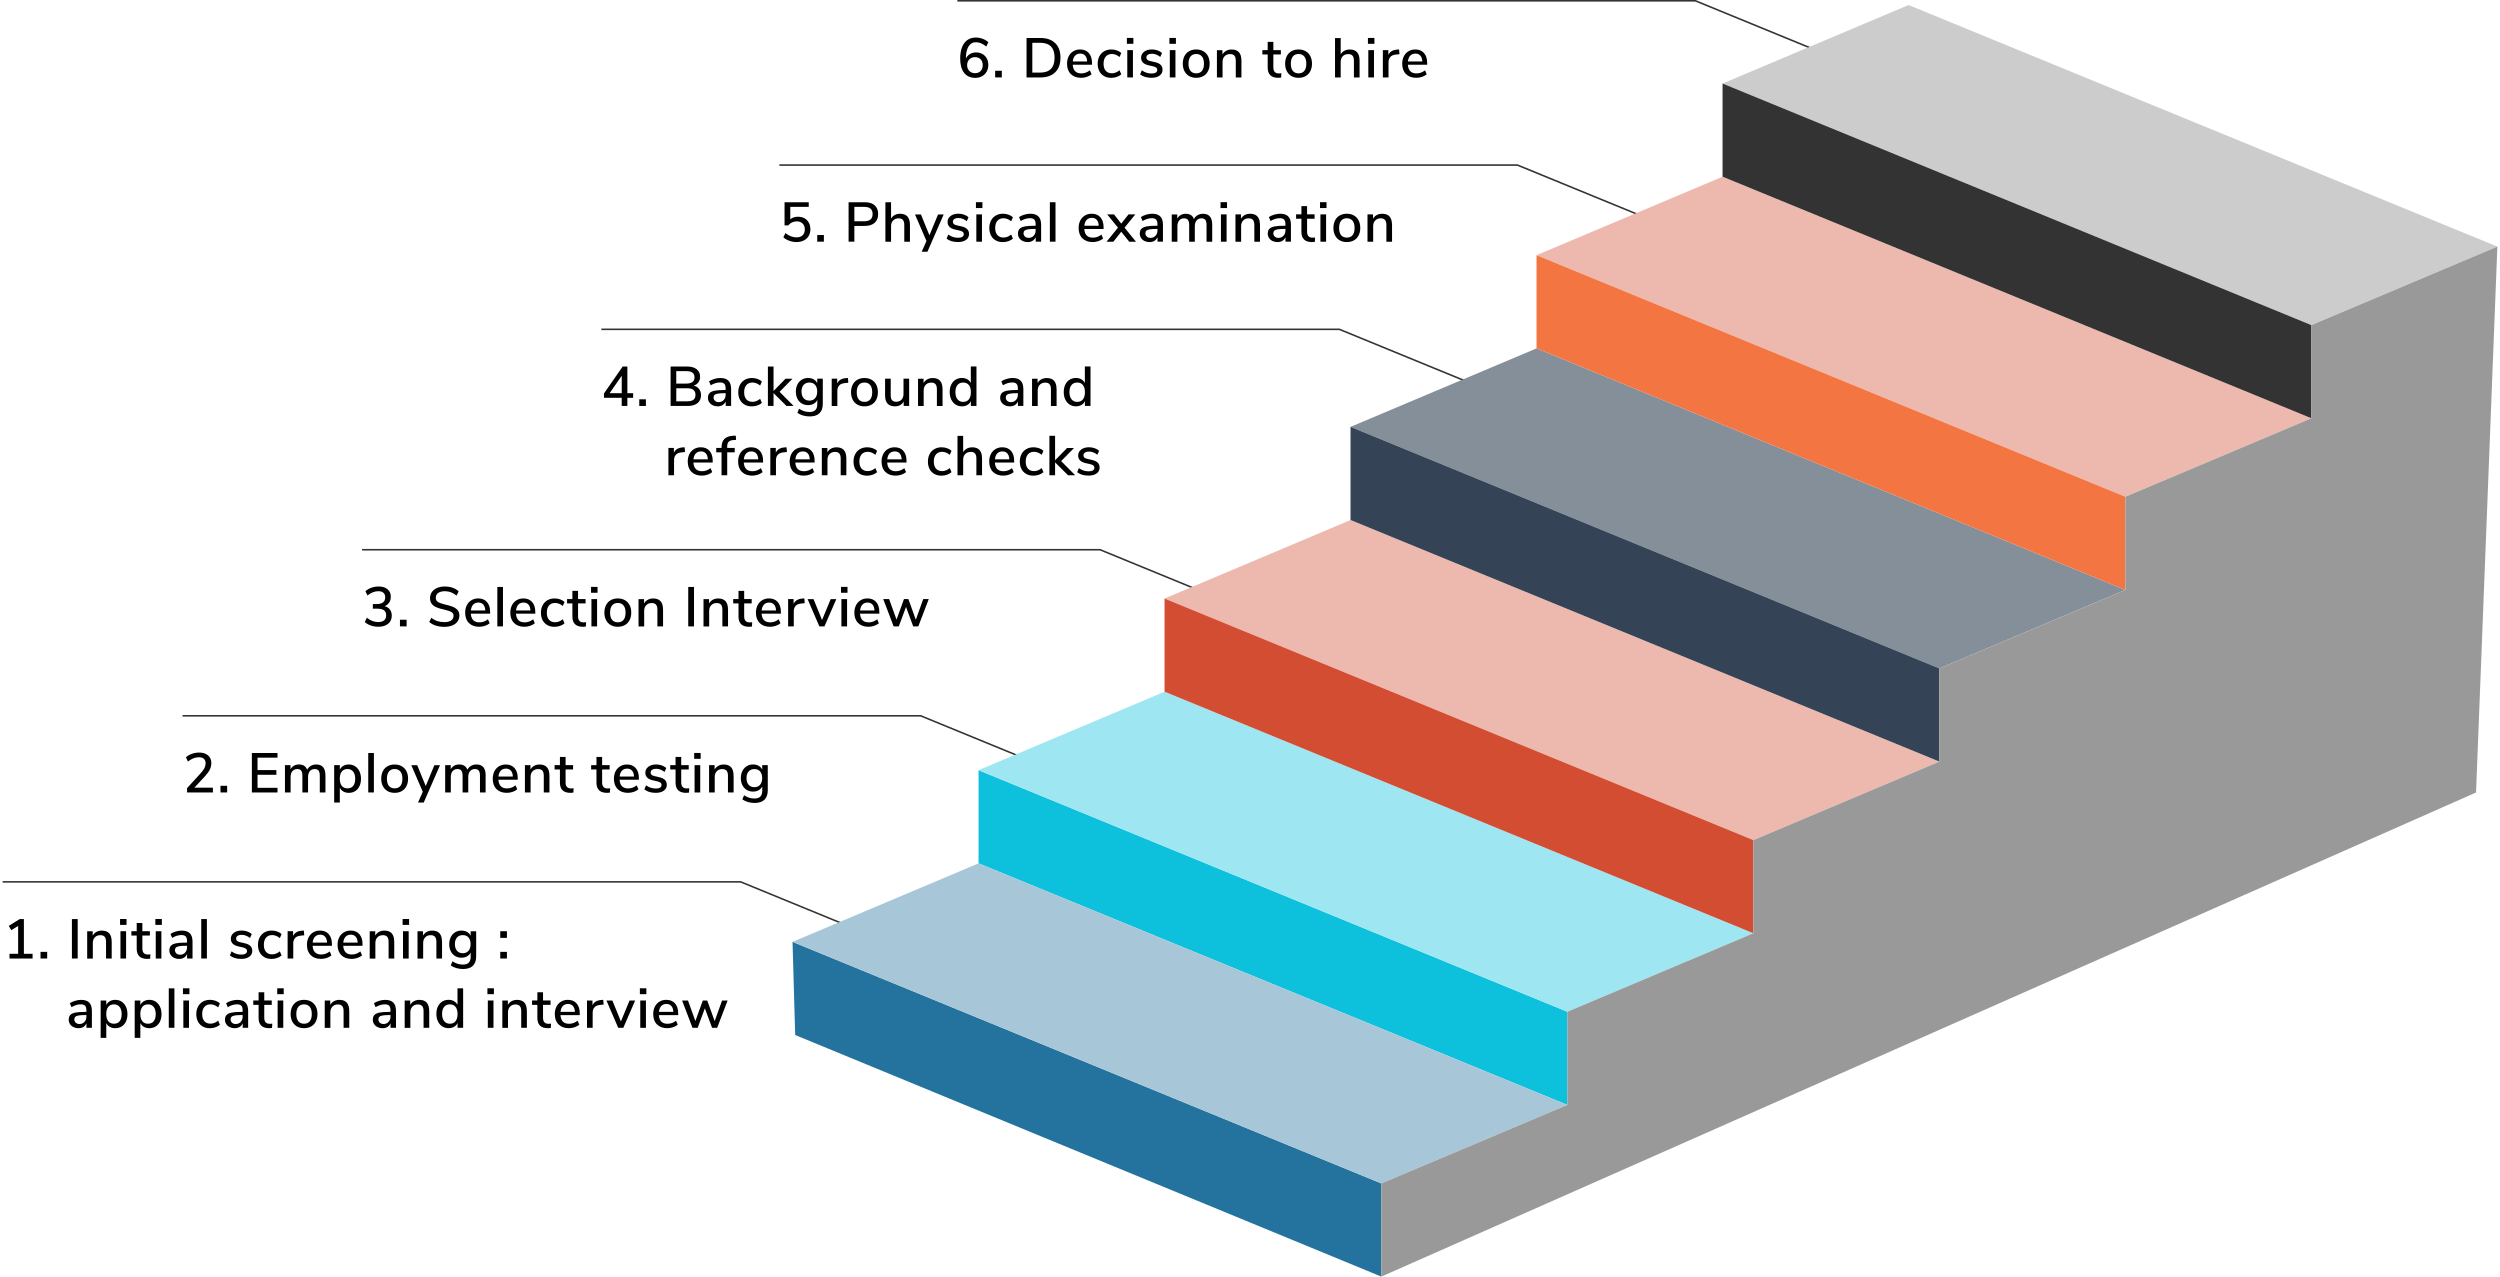 <?xml version="1.0" encoding="UTF-8"?><svg id="_레이어_1" xmlns="http://www.w3.org/2000/svg" viewBox="0 0 940 480"><defs><style>.cls-1{fill:#9ee6f1;}.cls-2{fill:#24739e;}.cls-3{fill:#333;}.cls-4{fill:#344456;}.cls-5{fill:#edb8ad;}.cls-6{fill:#d34d32;}.cls-7{fill:#999;}.cls-8{fill:#ccc;}.cls-9{fill:#a7c7d8;}.cls-10{fill:#f37541;}.cls-11{fill:#858f9a;}.cls-12{fill:#0dc0dc;}</style></defs><polygon class="cls-3" points="687.18 21.02 637.41 .6 359.96 .6 359.96 0 637.53 0 687.41 20.46 687.18 21.02"/><polygon class="cls-3" points="620.26 82.78 570.49 62.37 293.03 62.37 293.03 61.76 570.61 61.76 620.49 82.23 620.26 82.78"/><polygon class="cls-3" points="553.32 144.55 503.55 124.13 226.11 124.13 226.11 123.53 503.67 123.53 553.55 143.99 553.32 144.55"/><polygon class="cls-3" points="463.36 227.43 413.59 207.01 136.13 207.01 136.13 206.41 413.71 206.41 463.58 226.88 463.36 227.43"/><polygon class="cls-3" points="395.9 289.87 346.13 269.45 68.65 269.45 68.65 268.85 346.25 268.85 396.13 289.32 395.9 289.87"/><polygon class="cls-3" points="328.23 352.31 278.46 331.89 .99 331.89 .99 331.29 278.57 331.29 328.45 351.76 328.23 352.31"/><path d="m369.41,20.31c.69.4,1.23.96,1.62,1.67.39.72.58,1.54.58,2.46s-.21,1.76-.62,2.49c-.41.74-.99,1.31-1.74,1.73-.74.41-1.58.62-2.5.62-1.84,0-3.25-.63-4.24-1.88-.99-1.26-1.48-3.05-1.48-5.38,0-1.66.23-3.08.69-4.26.46-1.18,1.14-2.09,2.02-2.71.88-.62,1.94-.94,3.16-.94.87,0,1.72.15,2.55.46.83.31,1.55.75,2.17,1.33l-.78,1.6c-1.32-1.08-2.61-1.62-3.87-1.62s-2.14.53-2.8,1.59c-.66,1.06-.99,2.56-.99,4.51v.06c.31-.73.81-1.3,1.5-1.71.69-.41,1.48-.62,2.35-.62s1.69.2,2.39.6Zm-.68,6.38c.52-.55.78-1.29.78-2.2s-.26-1.64-.79-2.19c-.53-.55-1.22-.82-2.09-.82s-1.59.28-2.15.83c-.56.55-.84,1.28-.84,2.18s.28,1.63.83,2.19c.55.56,1.28.84,2.18.84s1.56-.28,2.08-.83Z"/><path d="m376.68,26.61v2.5h-2.5v-2.5h2.5Z"/><path d="m385.98,14.28h5.2c2.4,0,4.26.65,5.58,1.94,1.32,1.29,1.98,3.11,1.98,5.47s-.66,4.18-1.98,5.48c-1.32,1.3-3.18,1.95-5.58,1.95h-5.2v-14.83Zm5.07,13.02c3.65,0,5.47-1.87,5.47-5.62s-1.82-5.6-5.47-5.6h-2.9v11.21h2.9Z"/><path d="m410.6,24.34h-7.26c.15,2.17,1.23,3.26,3.24,3.26,1.18,0,2.24-.39,3.2-1.16l.65,1.49c-.48.41-1.07.73-1.77.97s-1.42.36-2.15.36c-1.64,0-2.93-.47-3.88-1.41-.95-.94-1.42-2.24-1.42-3.89,0-1.05.21-1.98.62-2.8.41-.81,1-1.44,1.75-1.89.75-.45,1.6-.67,2.56-.67,1.39,0,2.48.45,3.27,1.35.79.9,1.19,2.14,1.19,3.72v.67Zm-6.37-3.42c-.48.51-.78,1.25-.87,2.2h5.41c-.04-.95-.28-1.69-.73-2.2-.44-.51-1.06-.77-1.86-.77s-1.46.26-1.95.77Z"/><path d="m415.12,28.61c-.76-.43-1.35-1.05-1.77-1.84-.41-.79-.62-1.72-.62-2.79s.21-2.01.64-2.82c.43-.81,1.03-1.44,1.81-1.89.78-.45,1.69-.67,2.72-.67.72,0,1.41.12,2.07.36.67.24,1.21.56,1.63.97l-.65,1.51c-.93-.76-1.89-1.14-2.88-1.14s-1.75.32-2.3.96c-.55.64-.83,1.54-.83,2.7s.27,2.04.82,2.66c.55.62,1.32.94,2.31.94s1.96-.38,2.88-1.14l.65,1.54c-.45.41-1.01.73-1.68.96-.67.23-1.37.35-2.1.35-1.04,0-1.94-.22-2.7-.65Z"/><path d="m426.15,14.26v2.21h-2.44v-2.21h2.44Zm-2.29,4.59h2.12v10.27h-2.12v-10.27Z"/><path d="m428.68,27.96l.65-1.54c1.05.81,2.28,1.22,3.68,1.22.69,0,1.21-.12,1.58-.35.36-.23.55-.56.55-.98,0-.36-.12-.65-.37-.86-.25-.21-.67-.39-1.27-.53l-1.7-.38c-.91-.21-1.6-.55-2.06-1.03s-.69-1.08-.69-1.81c0-.93.38-1.68,1.13-2.25.75-.57,1.74-.86,2.96-.86.73,0,1.42.12,2.08.35.66.23,1.23.56,1.7.98l-.65,1.49c-1.01-.8-2.05-1.2-3.14-1.2-.65,0-1.15.13-1.53.38-.37.25-.56.6-.56,1.03,0,.35.12.64.35.85.23.22.6.38,1.1.49l1.75.4c1,.22,1.73.57,2.19,1.04s.69,1.08.69,1.84c0,.93-.38,1.66-1.13,2.2-.75.54-1.76.81-3.04.81-1.78,0-3.21-.43-4.27-1.3Z"/><path d="m442.14,14.26v2.21h-2.44v-2.21h2.44Zm-2.29,4.59h2.12v10.27h-2.12v-10.27Z"/><path d="m447.12,28.61c-.76-.43-1.35-1.06-1.77-1.86-.41-.81-.62-1.74-.62-2.81s.21-2.02.62-2.83c.41-.81,1-1.43,1.77-1.86.76-.43,1.65-.65,2.66-.65s1.9.22,2.66.65c.76.43,1.35,1.06,1.77,1.86.41.81.62,1.75.62,2.83s-.21,2-.62,2.81-1,1.43-1.77,1.86c-.76.43-1.65.65-2.66.65s-1.9-.22-2.66-.65Zm4.82-1.96c.5-.62.75-1.52.75-2.71s-.25-2.08-.76-2.7-1.22-.94-2.15-.94-1.64.31-2.15.94c-.5.62-.76,1.53-.76,2.7s.25,2.1.75,2.71c.5.62,1.22.93,2.16.93s1.66-.31,2.16-.93Z"/><path d="m466.78,22.74v6.38h-2.13v-6.27c0-.87-.17-1.51-.52-1.91-.34-.41-.88-.61-1.61-.61-.86,0-1.54.27-2.06.8-.52.53-.78,1.25-.78,2.15v5.85h-2.12v-10.27h2.08v1.64c.34-.62.81-1.09,1.41-1.41.6-.32,1.28-.48,2.04-.48,2.45,0,3.68,1.38,3.68,4.15Z"/><path d="m481.81,27.56l-.11,1.62c-.35.06-.72.08-1.09.08-1.33,0-2.32-.33-2.98-.98-.65-.65-.98-1.6-.98-2.83v-4.97h-2v-1.64h2v-3.09h2.13v3.09h2.82v1.64h-2.82v4.88c0,1.5.69,2.25,2.08,2.25.32,0,.64-.02.95-.06Z"/><path d="m485.6,28.61c-.76-.43-1.35-1.06-1.77-1.86-.41-.81-.62-1.74-.62-2.81s.21-2.02.62-2.83c.41-.81,1-1.43,1.77-1.86.76-.43,1.65-.65,2.66-.65s1.9.22,2.66.65c.77.43,1.35,1.06,1.77,1.86.41.81.62,1.75.62,2.83s-.21,2-.62,2.81c-.41.81-1,1.43-1.77,1.86-.76.43-1.65.65-2.66.65s-1.9-.22-2.66-.65Zm4.82-1.96c.5-.62.75-1.52.75-2.71s-.25-2.08-.76-2.7c-.51-.62-1.22-.94-2.15-.94s-1.64.31-2.15.94c-.5.62-.76,1.53-.76,2.7s.25,2.1.75,2.71c.5.62,1.22.93,2.16.93s1.66-.31,2.16-.93Z"/><path d="m511.2,22.74v6.38h-2.13v-6.27c0-.87-.17-1.51-.52-1.91-.34-.41-.88-.61-1.61-.61-.86,0-1.54.27-2.06.8-.52.53-.78,1.25-.78,2.15v5.85h-2.13v-14.83h2.13v6.12c.35-.59.82-1.04,1.41-1.35.59-.31,1.26-.46,2-.46,2.45,0,3.68,1.38,3.68,4.15Z"/><path d="m516.78,14.26v2.21h-2.44v-2.21h2.44Zm-2.29,4.59h2.13v10.27h-2.13v-10.27Z"/><path d="m526.2,20.38l-1.28.13c-1.01.1-1.74.41-2.18.93-.44.52-.66,1.18-.66,1.98v5.7h-2.13v-10.27h2.06v1.79c.55-1.21,1.66-1.87,3.35-2l.69-.04.15,1.79Z"/><path d="m536.62,24.34h-7.26c.15,2.17,1.23,3.26,3.24,3.26,1.18,0,2.24-.39,3.2-1.16l.65,1.49c-.48.41-1.07.73-1.77.97-.7.24-1.42.36-2.15.36-1.64,0-2.94-.47-3.88-1.41-.95-.94-1.42-2.24-1.42-3.89,0-1.05.21-1.98.62-2.8.41-.81,1-1.44,1.75-1.89.75-.45,1.6-.67,2.56-.67,1.39,0,2.48.45,3.27,1.35s1.19,2.14,1.19,3.72v.67Zm-6.37-3.42c-.48.51-.77,1.25-.87,2.2h5.41c-.04-.95-.28-1.69-.73-2.2-.44-.51-1.06-.77-1.86-.77s-1.46.26-1.95.77Z"/><path d="m302.5,82.08c.7.39,1.24.95,1.63,1.66.39.72.58,1.54.58,2.46s-.21,1.8-.64,2.52c-.43.73-1.04,1.29-1.83,1.69s-1.71.6-2.77.6c-.91,0-1.81-.16-2.7-.48-.89-.32-1.63-.76-2.22-1.3l.76-1.6c1.33,1.08,2.73,1.62,4.19,1.62.98,0,1.75-.26,2.29-.79.55-.53.82-1.27.82-2.22s-.27-1.64-.82-2.19c-.55-.55-1.28-.82-2.19-.82-1.3,0-2.38.5-3.22,1.52h-1.39v-8.71h9.09v1.75h-6.94v4.67c.77-.65,1.75-.97,2.92-.97.93,0,1.74.2,2.44.59Z"/><path d="m309.78,88.37v2.5h-2.5v-2.5h2.5Z"/><path d="m319.08,76.04h6.14c1.57,0,2.79.39,3.66,1.16s1.3,1.87,1.3,3.28-.43,2.5-1.3,3.28c-.87.79-2.09,1.18-3.66,1.18h-3.98v5.93h-2.17v-14.83Zm5.91,7.15c2.08,0,3.11-.9,3.11-2.71s-1.04-2.69-3.11-2.69h-3.75v5.41h3.75Z"/><path d="m342.14,84.5v6.38h-2.13v-6.27c0-.87-.17-1.51-.52-1.91-.34-.41-.88-.61-1.61-.61-.86,0-1.54.27-2.06.8-.52.53-.78,1.25-.78,2.15v5.85h-2.13v-14.83h2.13v6.12c.35-.59.82-1.04,1.41-1.35.59-.31,1.26-.46,2-.46,2.45,0,3.68,1.38,3.68,4.15Z"/><path d="m354.83,80.63l-6.12,14.03h-2.15l1.79-4.04-4.31-9.99h2.23l3.2,7.85,3.24-7.85h2.13Z"/><path d="m355.92,89.72l.65-1.54c1.05.81,2.28,1.22,3.68,1.22.69,0,1.21-.12,1.58-.35.36-.23.55-.56.55-.98,0-.36-.12-.65-.37-.86s-.67-.39-1.27-.53l-1.7-.38c-.91-.21-1.6-.55-2.06-1.03s-.69-1.08-.69-1.81c0-.93.38-1.68,1.13-2.25.75-.57,1.74-.86,2.96-.86.73,0,1.42.12,2.08.35s1.23.56,1.7.98l-.65,1.49c-1.01-.8-2.05-1.2-3.14-1.2-.64,0-1.15.13-1.53.38s-.56.6-.56,1.03c0,.35.12.64.35.85.23.22.6.38,1.1.49l1.75.4c1,.22,1.73.57,2.19,1.04s.69,1.08.69,1.84c0,.93-.38,1.66-1.13,2.2-.75.54-1.76.81-3.04.81-1.78,0-3.21-.43-4.27-1.3Z"/><path d="m369.39,76.02v2.21h-2.44v-2.21h2.44Zm-2.29,4.59h2.12v10.27h-2.12v-10.27Z"/><path d="m374.37,90.37c-.76-.43-1.35-1.05-1.77-1.84-.41-.79-.62-1.72-.62-2.79s.21-2.01.64-2.82,1.03-1.44,1.81-1.89c.78-.45,1.69-.67,2.72-.67.72,0,1.41.12,2.07.36.67.24,1.21.56,1.63.97l-.65,1.51c-.93-.76-1.89-1.14-2.88-1.14s-1.75.32-2.3.96c-.55.64-.83,1.54-.83,2.7s.27,2.04.82,2.66,1.32.94,2.31.94,1.96-.38,2.88-1.14l.65,1.54c-.45.41-1.01.73-1.68.96-.67.23-1.37.35-2.1.35-1.04,0-1.94-.22-2.7-.65Z"/><path d="m390.46,81.39c.67.69,1,1.73,1,3.14v6.35h-2.04v-1.7c-.27.6-.66,1.06-1.19,1.38-.53.32-1.14.47-1.84.47s-1.29-.14-1.85-.41c-.56-.27-1-.66-1.32-1.15-.32-.49-.47-1.04-.47-1.64,0-.74.19-1.33.58-1.76.39-.43,1.02-.73,1.91-.92.89-.18,2.11-.27,3.67-.27h.48v-.61c0-.79-.17-1.35-.5-1.7s-.87-.53-1.61-.53c-1.16,0-2.33.36-3.49,1.07l-.63-1.49c.55-.38,1.21-.68,1.99-.91.78-.23,1.53-.35,2.24-.35,1.37,0,2.4.34,3.06,1.03Zm-1.8,7.27c.49-.53.74-1.2.74-2.03v-.55h-.38c-1.09,0-1.94.05-2.53.15-.59.1-1.01.26-1.26.49s-.38.56-.38,1c0,.49.18.9.54,1.23.36.33.82.49,1.38.49.77,0,1.4-.26,1.89-.79Z"/><path d="m394.75,76.04h2.12v14.83h-2.12v-14.83Z"/><path d="m414.95,86.1h-7.26c.15,2.17,1.23,3.26,3.24,3.26,1.18,0,2.24-.39,3.2-1.16l.65,1.49c-.48.41-1.07.73-1.77.97s-1.42.36-2.15.36c-1.64,0-2.93-.47-3.88-1.41s-1.42-2.24-1.42-3.89c0-1.05.21-1.98.62-2.8.41-.81,1-1.44,1.75-1.89.75-.45,1.6-.67,2.56-.67,1.39,0,2.48.45,3.27,1.35s1.19,2.14,1.19,3.72v.67Zm-6.37-3.42c-.48.51-.77,1.25-.87,2.2h5.41c-.04-.95-.28-1.69-.73-2.2-.44-.51-1.06-.77-1.86-.77s-1.46.26-1.95.77Z"/><path d="m427.13,90.88h-2.55l-2.99-3.75-2.97,3.75h-2.55l4.29-5.28-4.06-4.99h2.57l2.71,3.47,2.74-3.47h2.55l-4.04,4.99,4.29,5.28Z"/><path d="m436.27,81.39c.67.69,1,1.73,1,3.14v6.35h-2.04v-1.7c-.27.6-.66,1.06-1.19,1.38-.53.32-1.14.47-1.84.47s-1.29-.14-1.85-.41c-.56-.27-1-.66-1.32-1.15-.32-.49-.47-1.04-.47-1.64,0-.74.19-1.33.58-1.76s1.02-.73,1.91-.92c.89-.18,2.11-.27,3.67-.27h.48v-.61c0-.79-.17-1.35-.49-1.7-.33-.35-.87-.53-1.61-.53-1.17,0-2.33.36-3.49,1.07l-.63-1.49c.55-.38,1.21-.68,1.99-.91s1.53-.35,2.24-.35c1.37,0,2.4.34,3.06,1.03Zm-1.8,7.27c.49-.53.74-1.2.74-2.03v-.55h-.38c-1.09,0-1.94.05-2.53.15-.59.1-1.01.26-1.26.49s-.38.56-.38,1c0,.49.18.9.54,1.23.36.33.82.49,1.38.49.77,0,1.4-.26,1.89-.79Z"/><path d="m455.79,84.5v6.38h-2.13v-6.29c0-.87-.15-1.5-.45-1.9-.3-.4-.79-.6-1.46-.6-.77,0-1.38.27-1.83.8-.45.53-.67,1.26-.67,2.19v5.81h-2.12v-6.29c0-.87-.15-1.5-.46-1.9-.31-.4-.79-.6-1.45-.6-.79,0-1.4.27-1.85.8-.45.53-.67,1.26-.67,2.19v5.81h-2.13v-10.27h2.08v1.56c.32-.58.76-1.02,1.3-1.34.55-.32,1.17-.47,1.87-.47,1.59,0,2.62.66,3.09,1.98.32-.62.79-1.1,1.39-1.45.6-.35,1.28-.53,2.04-.53,2.3,0,3.45,1.38,3.45,4.15Z"/><path d="m461.36,76.02v2.21h-2.44v-2.21h2.44Zm-2.29,4.59h2.13v10.27h-2.13v-10.27Z"/><path d="m473.76,84.5v6.38h-2.13v-6.27c0-.87-.17-1.51-.52-1.91-.34-.41-.88-.61-1.61-.61-.86,0-1.54.27-2.06.8-.52.53-.78,1.25-.78,2.15v5.85h-2.13v-10.27h2.08v1.64c.34-.62.81-1.09,1.41-1.41.6-.32,1.28-.48,2.04-.48,2.45,0,3.68,1.38,3.68,4.15Z"/><path d="m484.39,81.39c.67.69,1,1.73,1,3.14v6.35h-2.04v-1.7c-.27.6-.66,1.06-1.19,1.38-.53.32-1.14.47-1.84.47s-1.29-.14-1.85-.41c-.56-.27-1-.66-1.32-1.15-.32-.49-.47-1.04-.47-1.64,0-.74.19-1.33.58-1.76s1.02-.73,1.91-.92c.89-.18,2.11-.27,3.67-.27h.48v-.61c0-.79-.17-1.35-.49-1.7-.33-.35-.87-.53-1.61-.53-1.17,0-2.33.36-3.49,1.07l-.63-1.49c.55-.38,1.21-.68,1.99-.91s1.53-.35,2.24-.35c1.37,0,2.4.34,3.06,1.03Zm-1.8,7.27c.49-.53.74-1.2.74-2.03v-.55h-.38c-1.09,0-1.94.05-2.53.15-.59.1-1.01.26-1.26.49s-.38.56-.38,1c0,.49.18.9.54,1.23.36.33.82.49,1.38.49.77,0,1.4-.26,1.89-.79Z"/><path d="m494.48,89.32l-.1,1.62c-.35.06-.72.08-1.09.08-1.33,0-2.33-.33-2.98-.98-.65-.65-.98-1.6-.98-2.83v-4.97h-2v-1.64h2v-3.09h2.13v3.09h2.82v1.64h-2.82v4.88c0,1.5.69,2.25,2.08,2.25.32,0,.64-.02.95-.06Z"/><path d="m498.77,76.02v2.21h-2.44v-2.21h2.44Zm-2.29,4.59h2.13v10.27h-2.13v-10.27Z"/><path d="m503.75,90.37c-.77-.43-1.35-1.06-1.77-1.86-.41-.81-.62-1.74-.62-2.81s.21-2.02.62-2.83c.41-.81,1-1.43,1.77-1.86.76-.43,1.65-.65,2.66-.65s1.9.22,2.66.65c.77.43,1.35,1.06,1.77,1.86.41.81.62,1.75.62,2.83s-.21,2-.62,2.81c-.41.81-1,1.43-1.77,1.86-.76.43-1.65.65-2.66.65s-1.9-.22-2.66-.65Zm4.82-1.96c.5-.62.75-1.52.75-2.71s-.25-2.08-.76-2.7c-.51-.62-1.22-.94-2.15-.94s-1.64.31-2.15.94-.76,1.53-.76,2.7.25,2.1.75,2.71c.5.62,1.22.93,2.16.93s1.66-.31,2.16-.93Z"/><path d="m523.41,84.5v6.38h-2.13v-6.27c0-.87-.17-1.51-.52-1.91-.34-.41-.88-.61-1.61-.61-.86,0-1.54.27-2.06.8-.52.53-.78,1.25-.78,2.15v5.85h-2.13v-10.27h2.08v1.64c.34-.62.81-1.09,1.41-1.41.6-.32,1.28-.48,2.04-.48,2.45,0,3.68,1.38,3.68,4.15Z"/><path d="m238.06,149.57h-2.17v3.07h-2.13v-3.07h-6.67v-1.62l7.03-10.14h1.77v10.04h2.17v1.73Zm-4.29-1.73v-6.56l-4.55,6.56h4.55Z"/><path d="m242.86,150.14v2.5h-2.5v-2.5h2.5Z"/><path d="m262.88,146.29c.47.62.7,1.39.7,2.31,0,1.28-.44,2.27-1.32,2.98-.88.71-2.1,1.06-3.67,1.06h-6.44v-14.83h6.21c1.53,0,2.73.34,3.59,1.02.86.68,1.29,1.63,1.29,2.85,0,.79-.21,1.47-.62,2.04s-.99,1-1.74,1.28c.86.24,1.52.67,1.99,1.28Zm-8.6-2.06h3.75c2.08,0,3.11-.79,3.11-2.36,0-.79-.26-1.37-.77-1.75s-1.29-.57-2.35-.57h-3.75v4.67Zm6.46,6.08c.5-.39.76-1,.76-1.83s-.26-1.47-.77-1.88c-.51-.41-1.3-.62-2.37-.62h-4.08v4.92h4.08c1.08,0,1.87-.2,2.38-.59Z"/><path d="m273.9,143.15c.67.69,1,1.73,1,3.14v6.35h-2.04v-1.7c-.27.6-.66,1.06-1.19,1.38s-1.14.47-1.84.47-1.29-.14-1.85-.41c-.56-.27-1-.66-1.32-1.15-.32-.49-.47-1.04-.47-1.64,0-.74.19-1.33.58-1.76.39-.43,1.02-.73,1.91-.92.89-.18,2.11-.27,3.67-.27h.48v-.61c0-.79-.16-1.35-.49-1.7s-.87-.53-1.61-.53c-1.16,0-2.33.36-3.49,1.07l-.63-1.49c.55-.38,1.21-.68,1.99-.91s1.53-.35,2.24-.35c1.37,0,2.4.34,3.06,1.03Zm-1.8,7.27c.49-.53.74-1.2.74-2.03v-.55h-.38c-1.09,0-1.94.05-2.52.15-.59.1-1.01.26-1.26.49s-.38.56-.38,1c0,.49.18.9.54,1.23s.82.49,1.38.49c.77,0,1.4-.26,1.89-.79Z"/><path d="m279.98,152.14c-.76-.43-1.35-1.05-1.77-1.84-.41-.79-.62-1.72-.62-2.79s.21-2.01.64-2.82c.43-.81,1.03-1.44,1.81-1.89.78-.45,1.69-.67,2.72-.67.72,0,1.41.12,2.07.36.67.24,1.21.56,1.63.97l-.65,1.51c-.93-.76-1.89-1.14-2.88-1.14s-1.75.32-2.3.96c-.55.64-.83,1.54-.83,2.7s.27,2.04.82,2.66c.55.62,1.32.94,2.31.94s1.96-.38,2.88-1.14l.65,1.54c-.45.41-1.01.73-1.68.96-.67.23-1.37.35-2.1.35-1.04,0-1.94-.22-2.7-.65Z"/><path d="m295.71,152.64l-4.86-4.84v4.84h-2.12v-14.83h2.12v9.2l4.5-4.61h2.63l-4.86,4.92,5.28,5.32h-2.69Z"/><path d="m309.37,142.37v9.45c0,1.57-.42,2.76-1.25,3.56s-2.07,1.2-3.69,1.2c-.88,0-1.72-.12-2.51-.35-.79-.23-1.5-.57-2.11-1l.65-1.54c.67.43,1.32.75,1.95.94.62.19,1.29.28,2.01.28,1.92,0,2.88-.98,2.88-2.92v-1.62c-.29.62-.74,1.1-1.35,1.44-.6.34-1.3.52-2.1.52-.9,0-1.7-.21-2.4-.63-.7-.42-1.25-1.02-1.63-1.79-.39-.77-.58-1.66-.58-2.67s.2-1.9.59-2.67c.39-.77.94-1.37,1.63-1.8.69-.43,1.49-.64,2.39-.64.79,0,1.48.17,2.07.5s1.05.81,1.36,1.43v-1.68h2.1Zm-2.88,7.36c.52-.6.78-1.44.78-2.5s-.26-1.88-.77-2.49c-.51-.61-1.23-.91-2.16-.91s-1.65.3-2.18.9c-.53.6-.79,1.44-.79,2.5s.27,1.9.8,2.5,1.26.9,2.17.9,1.63-.3,2.15-.9Z"/><path d="m318.96,143.91l-1.28.13c-1.01.1-1.74.41-2.18.93-.44.52-.66,1.18-.66,1.98v5.7h-2.12v-10.27h2.06v1.79c.55-1.21,1.66-1.87,3.35-2l.69-.04.15,1.79Z"/><path d="m322.38,152.14c-.76-.43-1.35-1.06-1.77-1.86-.41-.81-.62-1.74-.62-2.81s.21-2.02.62-2.83c.41-.81,1-1.43,1.77-1.86.76-.43,1.65-.65,2.66-.65s1.9.22,2.66.65c.76.43,1.35,1.06,1.77,1.86.41.81.62,1.75.62,2.83s-.21,2-.62,2.81-1,1.43-1.77,1.86c-.76.43-1.65.65-2.66.65s-1.9-.22-2.66-.65Zm4.82-1.96c.5-.62.75-1.52.75-2.71s-.25-2.08-.76-2.7-1.22-.94-2.15-.94-1.64.31-2.15.94c-.5.62-.76,1.53-.76,2.7s.25,2.1.75,2.71c.5.62,1.22.93,2.16.93s1.66-.31,2.16-.93Z"/><path d="m341.84,142.37v10.27h-2.06v-1.66c-.32.59-.77,1.04-1.34,1.35-.57.31-1.2.46-1.9.46-2.5,0-3.75-1.37-3.75-4.12v-6.29h2.12v6.27c0,.83.17,1.44.51,1.83.34.39.86.59,1.56.59.83,0,1.49-.27,1.99-.8.5-.53.75-1.24.75-2.13v-5.77h2.13Z"/><path d="m354.4,146.27v6.38h-2.13v-6.27c0-.87-.17-1.51-.52-1.91-.34-.41-.88-.61-1.61-.61-.86,0-1.54.27-2.06.8-.52.53-.78,1.25-.78,2.15v5.85h-2.12v-10.27h2.08v1.64c.34-.62.81-1.09,1.41-1.41.6-.32,1.28-.48,2.04-.48,2.45,0,3.68,1.38,3.68,4.15Z"/><path d="m367.15,137.81v14.83h-2.1v-1.77c-.31.62-.76,1.09-1.35,1.42-.59.33-1.27.49-2.04.49-.88,0-1.67-.22-2.37-.67-.69-.45-1.23-1.08-1.62-1.89-.39-.81-.58-1.75-.58-2.8s.19-2,.58-2.8c.39-.8.92-1.42,1.61-1.85.69-.43,1.48-.65,2.38-.65.77,0,1.45.16,2.03.49.58.33,1.03.8,1.34,1.4v-6.21h2.13Zm-2.85,12.35c.5-.63.75-1.53.75-2.69s-.25-2.06-.75-2.69-1.21-.95-2.14-.95-1.64.31-2.16.94c-.51.62-.77,1.51-.77,2.66s.26,2.05.78,2.7c.52.65,1.23.98,2.15.98s1.64-.32,2.14-.95Z"/><path d="m383.78,143.15c.67.69,1,1.73,1,3.14v6.35h-2.04v-1.7c-.27.6-.66,1.06-1.19,1.38-.53.32-1.14.47-1.84.47s-1.29-.14-1.85-.41c-.56-.27-1-.66-1.32-1.15-.32-.49-.47-1.04-.47-1.64,0-.74.19-1.33.58-1.76s1.02-.73,1.91-.92c.89-.18,2.11-.27,3.67-.27h.48v-.61c0-.79-.17-1.35-.49-1.7-.33-.35-.87-.53-1.61-.53-1.17,0-2.33.36-3.49,1.07l-.63-1.49c.55-.38,1.21-.68,1.99-.91s1.53-.35,2.24-.35c1.37,0,2.4.34,3.06,1.03Zm-1.8,7.27c.49-.53.74-1.2.74-2.03v-.55h-.38c-1.09,0-1.94.05-2.53.15-.59.1-1.01.26-1.26.49s-.38.56-.38,1c0,.49.18.9.54,1.23.36.33.82.49,1.38.49.77,0,1.4-.26,1.89-.79Z"/><path d="m397.28,146.27v6.38h-2.13v-6.27c0-.87-.17-1.51-.52-1.91-.34-.41-.88-.61-1.61-.61-.86,0-1.54.27-2.06.8-.52.53-.78,1.25-.78,2.15v5.85h-2.13v-10.27h2.08v1.64c.34-.62.81-1.09,1.41-1.41.6-.32,1.28-.48,2.04-.48,2.45,0,3.68,1.38,3.68,4.15Z"/><path d="m410.03,137.81v14.83h-2.1v-1.77c-.31.62-.76,1.09-1.35,1.42-.59.33-1.27.49-2.04.49-.88,0-1.67-.22-2.37-.67-.69-.45-1.23-1.08-1.62-1.89-.39-.81-.58-1.75-.58-2.8s.19-2,.58-2.8c.39-.8.92-1.42,1.61-1.85.69-.43,1.48-.65,2.38-.65.77,0,1.45.16,2.03.49.58.33,1.03.8,1.34,1.4v-6.21h2.13Zm-2.85,12.35c.5-.63.75-1.53.75-2.69s-.25-2.06-.75-2.69-1.21-.95-2.14-.95-1.64.31-2.16.94c-.51.62-.77,1.51-.77,2.66s.26,2.05.78,2.7c.52.65,1.23.98,2.15.98s1.64-.32,2.14-.95Z"/><path d="m257.56,169.96l-1.28.13c-1.01.1-1.74.41-2.18.93-.44.52-.66,1.18-.66,1.98v5.7h-2.12v-10.27h2.06v1.79c.55-1.21,1.66-1.87,3.35-2l.69-.04.15,1.79Z"/><path d="m267.98,173.92h-7.26c.15,2.17,1.23,3.26,3.24,3.26,1.18,0,2.24-.39,3.2-1.16l.65,1.49c-.48.41-1.07.73-1.77.97s-1.42.36-2.15.36c-1.64,0-2.93-.47-3.88-1.41-.95-.94-1.42-2.24-1.42-3.89,0-1.05.21-1.98.62-2.8.41-.81,1-1.44,1.75-1.89.75-.45,1.6-.67,2.56-.67,1.39,0,2.48.45,3.27,1.35.79.9,1.19,2.14,1.19,3.72v.67Zm-6.37-3.42c-.48.51-.78,1.25-.87,2.2h5.41c-.04-.95-.28-1.69-.73-2.2-.44-.51-1.06-.77-1.86-.77s-1.46.26-1.95.77Z"/><path d="m273.43,168.43h2.82v1.64h-2.82v8.63h-2.13v-8.63h-2v-1.64h2v-.19c0-1.42.36-2.48,1.08-3.2.72-.72,1.83-1.12,3.31-1.2l.95-.04.13,1.6-.97.06c-.84.04-1.45.26-1.82.65-.37.39-.56.99-.56,1.79v.53Z"/><path d="m286.92,173.92h-7.26c.15,2.17,1.23,3.26,3.24,3.26,1.18,0,2.24-.39,3.2-1.16l.65,1.49c-.48.41-1.07.73-1.77.97s-1.42.36-2.15.36c-1.64,0-2.93-.47-3.88-1.41-.95-.94-1.42-2.24-1.42-3.89,0-1.05.21-1.98.62-2.8.41-.81,1-1.44,1.75-1.89.75-.45,1.6-.67,2.56-.67,1.39,0,2.48.45,3.27,1.35.79.9,1.19,2.14,1.19,3.72v.67Zm-6.37-3.42c-.48.51-.78,1.25-.87,2.2h5.41c-.04-.95-.28-1.69-.73-2.2-.44-.51-1.06-.77-1.86-.77s-1.46.26-1.95.77Z"/><path d="m295.88,169.96l-1.28.13c-1.01.1-1.74.41-2.18.93-.44.52-.66,1.18-.66,1.98v5.7h-2.12v-10.27h2.06v1.79c.55-1.21,1.66-1.87,3.35-2l.69-.04.15,1.79Z"/><path d="m306.3,173.92h-7.26c.15,2.17,1.23,3.26,3.24,3.26,1.18,0,2.24-.39,3.2-1.16l.65,1.49c-.48.41-1.07.73-1.77.97s-1.42.36-2.15.36c-1.64,0-2.93-.47-3.88-1.41-.95-.94-1.42-2.24-1.42-3.89,0-1.05.21-1.98.62-2.8.41-.81,1-1.44,1.75-1.89.75-.45,1.6-.67,2.56-.67,1.39,0,2.48.45,3.27,1.35.79.9,1.19,2.14,1.19,3.72v.67Zm-6.37-3.42c-.48.51-.78,1.25-.87,2.2h5.41c-.04-.95-.28-1.69-.73-2.2-.44-.51-1.06-.77-1.86-.77s-1.46.26-1.95.77Z"/><path d="m318.23,172.32v6.38h-2.13v-6.27c0-.87-.17-1.51-.52-1.91-.34-.41-.88-.61-1.61-.61-.86,0-1.54.27-2.06.8-.52.53-.78,1.25-.78,2.15v5.85h-2.12v-10.27h2.08v1.64c.34-.62.81-1.09,1.41-1.41.6-.32,1.28-.48,2.04-.48,2.45,0,3.68,1.38,3.68,4.15Z"/><path d="m323.31,178.19c-.76-.43-1.35-1.05-1.77-1.84-.41-.79-.62-1.72-.62-2.79s.21-2.01.64-2.82c.43-.81,1.03-1.44,1.81-1.89.78-.45,1.69-.67,2.72-.67.72,0,1.41.12,2.07.36.67.24,1.21.56,1.63.97l-.65,1.51c-.93-.76-1.89-1.14-2.88-1.14s-1.75.32-2.3.96c-.55.64-.83,1.54-.83,2.7s.27,2.04.82,2.66c.55.62,1.32.94,2.31.94s1.96-.38,2.88-1.14l.65,1.54c-.45.41-1.01.73-1.68.96-.67.23-1.37.35-2.1.35-1.04,0-1.94-.22-2.7-.65Z"/><path d="m340.85,173.92h-7.26c.15,2.17,1.23,3.26,3.24,3.26,1.18,0,2.24-.39,3.2-1.16l.65,1.49c-.48.41-1.07.73-1.77.97s-1.42.36-2.15.36c-1.64,0-2.93-.47-3.88-1.41-.95-.94-1.42-2.24-1.42-3.89,0-1.05.21-1.98.62-2.8.41-.81,1-1.44,1.75-1.89.75-.45,1.6-.67,2.56-.67,1.39,0,2.48.45,3.27,1.35.79.9,1.19,2.14,1.19,3.72v.67Zm-6.37-3.42c-.48.51-.78,1.25-.87,2.2h5.41c-.04-.95-.28-1.69-.73-2.2-.44-.51-1.06-.77-1.86-.77s-1.46.26-1.95.77Z"/><path d="m351.29,178.19c-.76-.43-1.35-1.05-1.77-1.84-.41-.79-.62-1.72-.62-2.79s.21-2.01.64-2.82c.43-.81,1.03-1.44,1.81-1.89.78-.45,1.69-.67,2.72-.67.72,0,1.41.12,2.07.36.67.24,1.21.56,1.63.97l-.65,1.51c-.93-.76-1.89-1.14-2.88-1.14s-1.75.32-2.3.96c-.55.64-.83,1.54-.83,2.7s.27,2.04.82,2.66c.55.62,1.32.94,2.31.94s1.96-.38,2.88-1.14l.65,1.54c-.45.41-1.01.73-1.68.96-.67.23-1.37.35-2.1.35-1.04,0-1.94-.22-2.7-.65Z"/><path d="m369.25,172.32v6.38h-2.13v-6.27c0-.87-.17-1.51-.52-1.91-.34-.41-.88-.61-1.61-.61-.86,0-1.54.27-2.06.8-.52.53-.78,1.25-.78,2.15v5.85h-2.13v-14.83h2.13v6.12c.35-.59.82-1.04,1.41-1.35.59-.31,1.26-.46,2-.46,2.45,0,3.68,1.38,3.68,4.15Z"/><path d="m381.33,173.92h-7.26c.15,2.17,1.23,3.26,3.24,3.26,1.18,0,2.24-.39,3.2-1.16l.65,1.49c-.48.41-1.07.73-1.77.97-.7.24-1.42.36-2.15.36-1.64,0-2.94-.47-3.88-1.41-.95-.94-1.42-2.24-1.42-3.89,0-1.05.21-1.98.62-2.8.41-.81,1-1.44,1.75-1.89.75-.45,1.6-.67,2.56-.67,1.39,0,2.48.45,3.27,1.35s1.19,2.14,1.19,3.72v.67Zm-6.37-3.42c-.48.51-.77,1.25-.87,2.2h5.41c-.04-.95-.28-1.69-.73-2.2-.44-.51-1.06-.77-1.86-.77s-1.46.26-1.95.77Z"/><path d="m385.84,178.19c-.77-.43-1.35-1.05-1.77-1.84-.41-.79-.62-1.72-.62-2.79s.21-2.01.64-2.82,1.03-1.44,1.81-1.89c.78-.45,1.69-.67,2.73-.67.72,0,1.41.12,2.07.36.67.24,1.21.56,1.63.97l-.65,1.51c-.93-.76-1.89-1.14-2.88-1.14s-1.75.32-2.3.96c-.55.64-.83,1.54-.83,2.7s.27,2.04.82,2.66,1.32.94,2.31.94,1.96-.38,2.88-1.14l.65,1.54c-.45.41-1.01.73-1.68.96-.67.23-1.38.35-2.1.35-1.04,0-1.94-.22-2.7-.65Z"/><path d="m401.57,178.69l-4.86-4.84v4.84h-2.13v-14.83h2.13v9.2l4.5-4.61h2.63l-4.86,4.92,5.28,5.32h-2.69Z"/><path d="m405.02,177.54l.65-1.54c1.05.81,2.28,1.22,3.68,1.22.69,0,1.21-.12,1.58-.35s.55-.56.55-.98c0-.36-.12-.65-.37-.86s-.67-.39-1.27-.53l-1.7-.38c-.91-.21-1.6-.55-2.06-1.03s-.69-1.08-.69-1.81c0-.93.38-1.68,1.13-2.25.75-.57,1.74-.86,2.96-.86.73,0,1.42.12,2.08.35s1.23.56,1.7.98l-.65,1.49c-1.01-.8-2.05-1.2-3.14-1.2-.65,0-1.15.13-1.53.38s-.56.6-.56,1.03c0,.35.12.64.35.85.23.22.6.38,1.1.49l1.75.4c1,.22,1.73.57,2.19,1.04s.69,1.08.69,1.84c0,.93-.38,1.66-1.13,2.2-.75.54-1.76.81-3.04.81-1.78,0-3.21-.43-4.27-1.3Z"/><path d="m146.62,229.2c.46.61.68,1.38.68,2.3,0,1.29-.46,2.31-1.37,3.05-.91.74-2.15,1.11-3.7,1.11-.98,0-1.92-.16-2.82-.47s-1.65-.75-2.25-1.32l.78-1.6c1.33,1.08,2.74,1.62,4.23,1.62,1,0,1.75-.21,2.26-.64.51-.43.77-1.06.77-1.9s-.26-1.45-.79-1.86c-.53-.41-1.32-.62-2.39-.62h-1.83v-1.75h1.49c1.02,0,1.81-.21,2.35-.64.54-.43.81-1.06.81-1.88,0-.74-.22-1.32-.67-1.71-.45-.4-1.08-.6-1.89-.6-1.42,0-2.79.54-4.12,1.62l-.76-1.6c.59-.56,1.33-1,2.22-1.32.89-.32,1.81-.47,2.77-.47,1.39,0,2.5.34,3.32,1.03.83.69,1.24,1.62,1.24,2.8,0,.83-.2,1.56-.61,2.19-.41.63-.98,1.09-1.7,1.37.87.25,1.53.68,1.99,1.29Z"/><path d="m152.88,233.02v2.5h-2.5v-2.5h2.5Z"/><path d="m163.87,235.23c-.96-.31-1.79-.76-2.47-1.37l.78-1.6c.73.59,1.48,1.01,2.26,1.27.78.26,1.65.39,2.62.39,1.11,0,1.96-.21,2.57-.62s.91-1,.91-1.76c0-.64-.28-1.13-.84-1.44-.56-.32-1.46-.61-2.69-.89-1.18-.25-2.15-.54-2.9-.86-.76-.32-1.35-.76-1.78-1.32-.43-.55-.64-1.26-.64-2.11s.23-1.63.68-2.29c.46-.66,1.1-1.17,1.95-1.55.84-.37,1.82-.56,2.93-.56,1.04,0,2.02.16,2.93.47s1.67.77,2.26,1.36l-.76,1.6c-.69-.56-1.39-.98-2.11-1.25-.72-.27-1.49-.41-2.3-.41-1.07,0-1.9.22-2.51.66s-.92,1.06-.92,1.84c0,.67.27,1.18.8,1.53.53.34,1.39.66,2.57.94,1.23.28,2.23.57,3,.87s1.37.72,1.83,1.24c.46.53.68,1.21.68,2.05s-.23,1.61-.68,2.25c-.46.65-1.11,1.14-1.96,1.49-.85.35-1.86.53-3.02.53s-2.21-.15-3.17-.46Z"/><path d="m184.29,230.75h-7.26c.15,2.17,1.23,3.26,3.24,3.26,1.18,0,2.24-.39,3.2-1.16l.65,1.49c-.48.41-1.07.73-1.77.97s-1.42.36-2.15.36c-1.64,0-2.93-.47-3.88-1.41-.95-.94-1.42-2.24-1.42-3.89,0-1.05.21-1.98.62-2.8.41-.81,1-1.44,1.75-1.89.75-.45,1.6-.67,2.56-.67,1.39,0,2.48.45,3.27,1.35.79.9,1.19,2.14,1.19,3.72v.67Zm-6.37-3.42c-.48.51-.78,1.25-.87,2.2h5.41c-.04-.95-.28-1.69-.73-2.2-.44-.51-1.06-.77-1.86-.77s-1.46.26-1.95.77Z"/><path d="m187,220.69h2.12v14.83h-2.12v-14.83Z"/><path d="m201.27,230.75h-7.26c.15,2.17,1.23,3.26,3.24,3.26,1.18,0,2.24-.39,3.2-1.16l.65,1.49c-.48.41-1.07.73-1.77.97s-1.42.36-2.15.36c-1.64,0-2.93-.47-3.88-1.41-.95-.94-1.42-2.24-1.42-3.89,0-1.05.21-1.98.62-2.8.41-.81,1-1.44,1.75-1.89.75-.45,1.6-.67,2.56-.67,1.39,0,2.48.45,3.27,1.35.79.9,1.19,2.14,1.19,3.72v.67Zm-6.37-3.42c-.48.51-.78,1.25-.87,2.2h5.41c-.04-.95-.28-1.69-.73-2.2-.44-.51-1.06-.77-1.86-.77s-1.46.26-1.95.77Z"/><path d="m205.78,235.02c-.76-.43-1.35-1.05-1.77-1.84-.41-.79-.62-1.72-.62-2.79s.21-2.01.64-2.82c.43-.81,1.03-1.44,1.81-1.89.78-.45,1.69-.67,2.72-.67.72,0,1.41.12,2.07.36.67.24,1.21.56,1.63.97l-.65,1.51c-.93-.76-1.89-1.14-2.88-1.14s-1.75.32-2.3.96c-.55.64-.83,1.54-.83,2.7s.27,2.04.82,2.66c.55.62,1.32.94,2.31.94s1.96-.38,2.88-1.14l.65,1.54c-.45.41-1.01.73-1.68.96-.67.23-1.37.35-2.1.35-1.04,0-1.94-.22-2.7-.65Z"/><path d="m220.38,233.97l-.11,1.62c-.35.06-.72.08-1.09.08-1.33,0-2.32-.33-2.98-.98-.65-.65-.98-1.6-.98-2.83v-4.97h-2v-1.64h2v-3.09h2.13v3.09h2.82v1.64h-2.82v4.88c0,1.5.69,2.25,2.08,2.25.32,0,.64-.02.95-.06Z"/><path d="m224.67,220.67v2.21h-2.44v-2.21h2.44Zm-2.29,4.59h2.12v10.27h-2.12v-10.27Z"/><path d="m229.64,235.02c-.76-.43-1.35-1.06-1.77-1.86-.41-.81-.62-1.74-.62-2.81s.21-2.02.62-2.83c.41-.81,1-1.43,1.77-1.86.76-.43,1.65-.65,2.66-.65s1.9.22,2.66.65c.76.43,1.35,1.06,1.77,1.86.41.81.62,1.75.62,2.83s-.21,2-.62,2.81-1,1.43-1.77,1.86c-.76.43-1.65.65-2.66.65s-1.9-.22-2.66-.65Zm4.82-1.96c.5-.62.75-1.52.75-2.71s-.25-2.08-.76-2.7-1.22-.94-2.15-.94-1.64.31-2.15.94c-.5.62-.76,1.53-.76,2.7s.25,2.1.75,2.71c.5.62,1.22.93,2.16.93s1.66-.31,2.16-.93Z"/><path d="m249.31,229.15v6.38h-2.13v-6.27c0-.87-.17-1.51-.52-1.91-.34-.41-.88-.61-1.61-.61-.86,0-1.54.27-2.06.8-.52.53-.78,1.25-.78,2.15v5.85h-2.12v-10.27h2.08v1.64c.34-.62.81-1.09,1.41-1.41.6-.32,1.28-.48,2.04-.48,2.45,0,3.68,1.38,3.68,4.15Z"/><path d="m258.78,220.69h2.17v14.83h-2.17v-14.83Z"/><path d="m273.74,229.15v6.38h-2.13v-6.27c0-.87-.17-1.51-.51-1.91-.34-.41-.88-.61-1.61-.61-.86,0-1.54.27-2.06.8-.52.53-.78,1.25-.78,2.15v5.85h-2.13v-10.27h2.08v1.64c.34-.62.81-1.09,1.41-1.41.6-.32,1.28-.48,2.04-.48,2.45,0,3.68,1.38,3.68,4.15Z"/><path d="m282.83,233.97l-.1,1.62c-.35.06-.72.08-1.09.08-1.33,0-2.33-.33-2.98-.98-.65-.65-.98-1.6-.98-2.83v-4.97h-2v-1.64h2v-3.09h2.13v3.09h2.82v1.64h-2.82v4.88c0,1.5.69,2.25,2.08,2.25.32,0,.64-.02.95-.06Z"/><path d="m293.62,230.75h-7.26c.15,2.17,1.23,3.26,3.24,3.26,1.18,0,2.24-.39,3.2-1.16l.65,1.49c-.48.41-1.07.73-1.77.97-.7.24-1.42.36-2.15.36-1.64,0-2.94-.47-3.88-1.41-.95-.94-1.42-2.24-1.42-3.89,0-1.05.21-1.98.62-2.8.41-.81,1-1.44,1.75-1.89.75-.45,1.6-.67,2.56-.67,1.39,0,2.48.45,3.27,1.35s1.19,2.14,1.19,3.72v.67Zm-6.37-3.42c-.48.51-.77,1.25-.87,2.2h5.41c-.04-.95-.28-1.69-.73-2.2-.44-.51-1.06-.77-1.86-.77s-1.46.26-1.95.77Z"/><path d="m302.58,226.79l-1.28.13c-1.01.1-1.74.41-2.18.93-.44.52-.66,1.18-.66,1.98v5.7h-2.13v-10.27h2.06v1.79c.55-1.21,1.66-1.87,3.35-2l.69-.04.15,1.79Z"/><path d="m314.45,225.28l-4.46,10.25h-1.91l-4.42-10.25h2.23l3.2,7.85,3.24-7.85h2.13Z"/><path d="m318.66,220.67v2.21h-2.44v-2.21h2.44Zm-2.29,4.59h2.13v10.27h-2.13v-10.27Z"/><path d="m330.63,230.75h-7.26c.15,2.17,1.23,3.26,3.24,3.26,1.18,0,2.24-.39,3.2-1.16l.65,1.49c-.48.41-1.07.73-1.77.97-.7.24-1.42.36-2.15.36-1.64,0-2.94-.47-3.88-1.41-.95-.94-1.42-2.24-1.42-3.89,0-1.05.21-1.98.62-2.8.41-.81,1-1.44,1.75-1.89.75-.45,1.6-.67,2.56-.67,1.39,0,2.48.45,3.27,1.35s1.19,2.14,1.19,3.72v.67Zm-6.37-3.42c-.48.51-.77,1.25-.87,2.2h5.41c-.04-.95-.28-1.69-.73-2.2-.44-.51-1.06-.77-1.86-.77s-1.46.26-1.95.77Z"/><path d="m349.21,225.26l-3.93,10.27h-1.91l-2.71-7.34-2.71,7.34h-1.94l-3.91-10.27h2.21l2.78,7.72,2.8-7.72h1.66l2.8,7.76,2.78-7.76h2.1Z"/><path d="m80.05,296.18v1.79h-9.72v-1.62l5.11-5.6c.66-.72,1.14-1.37,1.43-1.96.29-.59.44-1.17.44-1.75,0-.76-.22-1.33-.65-1.73-.43-.39-1.06-.59-1.87-.59-1.39,0-2.76.54-4.12,1.62l-.76-1.6c.59-.55,1.33-.98,2.23-1.3.9-.32,1.8-.48,2.71-.48,1.42,0,2.54.35,3.37,1.06.83.71,1.24,1.67,1.24,2.87,0,.86-.19,1.67-.56,2.44-.37.77-.99,1.63-1.86,2.59l-3.98,4.25h6.99Z"/><path d="m85.4,295.46v2.5h-2.5v-2.5h2.5Z"/><path d="m94.7,283.13h9.64v1.75h-7.51v4.67h7.09v1.77h-7.09v4.9h7.51v1.75h-9.64v-14.83Z"/><path d="m122.37,291.59v6.37h-2.13v-6.29c0-.87-.15-1.5-.45-1.91-.3-.4-.79-.6-1.46-.6-.77,0-1.38.27-1.83.8-.45.53-.67,1.26-.67,2.19v5.81h-2.13v-6.29c0-.87-.15-1.5-.46-1.91s-.79-.6-1.45-.6c-.79,0-1.4.27-1.85.8-.45.53-.67,1.26-.67,2.19v5.81h-2.13v-10.27h2.08v1.56c.32-.58.76-1.02,1.3-1.34.55-.32,1.17-.47,1.87-.47,1.59,0,2.62.66,3.09,1.98.32-.62.79-1.1,1.39-1.45.6-.35,1.28-.53,2.04-.53,2.3,0,3.45,1.38,3.45,4.15Z"/><path d="m133.53,288.12c.69.45,1.23,1.08,1.62,1.89.39.81.58,1.75.58,2.82s-.19,1.98-.57,2.78c-.38.8-.91,1.42-1.61,1.85-.69.44-1.49.65-2.39.65-.77,0-1.45-.17-2.04-.5-.59-.33-1.04-.8-1.35-1.42v5.56h-2.12v-14.06h2.12v1.68c.31-.62.76-1.09,1.35-1.43s1.27-.5,2.04-.5c.88,0,1.67.22,2.37.67Zm-.73,7.37c.5-.62.76-1.51.76-2.66s-.26-2.07-.77-2.71c-.51-.64-1.22-.97-2.14-.97s-1.64.32-2.14.95c-.5.63-.75,1.53-.75,2.69s.25,2.06.75,2.69c.5.63,1.21.95,2.14.95s1.64-.31,2.15-.94Z"/><path d="m138.46,283.13h2.12v14.83h-2.12v-14.83Z"/><path d="m145.73,297.46c-.76-.44-1.35-1.06-1.77-1.86-.41-.81-.62-1.74-.62-2.81s.21-2.02.62-2.83c.41-.81,1-1.43,1.77-1.86.76-.43,1.65-.65,2.66-.65s1.9.22,2.66.65c.76.43,1.35,1.05,1.77,1.86.41.81.62,1.75.62,2.83s-.21,2-.62,2.81-1,1.43-1.77,1.86c-.77.44-1.65.65-2.66.65s-1.9-.22-2.66-.65Zm4.82-1.96c.5-.62.75-1.52.75-2.71s-.25-2.08-.76-2.7-1.22-.94-2.15-.94-1.64.31-2.15.94-.76,1.53-.76,2.7.25,2.1.75,2.71,1.22.93,2.16.93,1.66-.31,2.16-.93Z"/><path d="m165.44,287.72l-6.12,14.03h-2.15l1.79-4.04-4.31-9.99h2.23l3.2,7.85,3.24-7.85h2.13Z"/><path d="m182.59,291.59v6.37h-2.12v-6.29c0-.87-.15-1.5-.45-1.91s-.79-.6-1.46-.6c-.77,0-1.38.27-1.83.8-.45.53-.67,1.26-.67,2.19v5.81h-2.13v-6.29c0-.87-.15-1.5-.46-1.91-.31-.4-.79-.6-1.45-.6-.79,0-1.4.27-1.85.8-.45.53-.67,1.26-.67,2.19v5.81h-2.12v-10.27h2.08v1.56c.32-.58.76-1.02,1.31-1.34.55-.32,1.17-.47,1.87-.47,1.58,0,2.62.66,3.09,1.98.32-.62.78-1.1,1.39-1.45.6-.35,1.28-.53,2.04-.53,2.3,0,3.45,1.38,3.45,4.15Z"/><path d="m194.66,293.19h-7.26c.15,2.17,1.23,3.26,3.24,3.26,1.18,0,2.24-.39,3.2-1.16l.65,1.49c-.48.41-1.07.73-1.77.97s-1.42.36-2.15.36c-1.64,0-2.94-.47-3.88-1.41-.95-.94-1.42-2.24-1.42-3.89,0-1.05.21-1.98.62-2.8.41-.81,1-1.44,1.75-1.89.75-.45,1.6-.67,2.56-.67,1.39,0,2.48.45,3.27,1.35.79.9,1.19,2.14,1.19,3.72v.67Zm-6.37-3.42c-.48.51-.78,1.25-.87,2.2h5.41c-.04-.95-.28-1.69-.73-2.2s-1.06-.77-1.86-.77-1.46.26-1.95.77Z"/><path d="m206.59,291.59v6.37h-2.13v-6.27c0-.87-.17-1.51-.51-1.91-.34-.41-.88-.61-1.61-.61-.86,0-1.54.27-2.06.8-.52.53-.78,1.25-.78,2.15v5.85h-2.13v-10.27h2.08v1.64c.34-.62.81-1.09,1.41-1.41.6-.32,1.28-.48,2.04-.48,2.45,0,3.68,1.38,3.68,4.15Z"/><path d="m215.68,296.41l-.1,1.62c-.35.05-.72.08-1.09.08-1.33,0-2.33-.33-2.98-.98s-.98-1.6-.98-2.83v-4.97h-2v-1.64h2v-3.09h2.13v3.09h2.82v1.64h-2.82v4.88c0,1.5.69,2.25,2.08,2.25.32,0,.64-.02.95-.06Z"/><path d="m229.42,296.41l-.1,1.62c-.35.05-.72.08-1.09.08-1.33,0-2.33-.33-2.98-.98s-.98-1.6-.98-2.83v-4.97h-2v-1.64h2v-3.09h2.13v3.09h2.82v1.64h-2.82v4.88c0,1.5.69,2.25,2.08,2.25.32,0,.64-.02.95-.06Z"/><path d="m240.22,293.19h-7.26c.15,2.17,1.23,3.26,3.24,3.26,1.18,0,2.24-.39,3.2-1.16l.65,1.49c-.48.41-1.07.73-1.77.97-.7.24-1.42.36-2.15.36-1.64,0-2.94-.47-3.88-1.41-.95-.94-1.42-2.24-1.42-3.89,0-1.05.21-1.98.62-2.8.41-.81,1-1.44,1.75-1.89.75-.45,1.6-.67,2.56-.67,1.39,0,2.48.45,3.27,1.35.79.9,1.19,2.14,1.19,3.72v.67Zm-6.37-3.42c-.48.51-.77,1.25-.87,2.2h5.41c-.04-.95-.28-1.69-.73-2.2-.44-.51-1.06-.77-1.86-.77s-1.46.26-1.95.77Z"/><path d="m242.28,296.81l.65-1.54c1.05.81,2.28,1.22,3.68,1.22.69,0,1.21-.12,1.58-.35s.55-.56.55-.98c0-.36-.12-.65-.37-.86-.25-.21-.67-.39-1.27-.53l-1.7-.38c-.91-.21-1.6-.55-2.06-1.03s-.69-1.08-.69-1.81c0-.93.38-1.68,1.13-2.25.75-.57,1.74-.86,2.96-.86.73,0,1.42.12,2.08.35s1.23.56,1.7.98l-.65,1.49c-1.01-.8-2.05-1.2-3.14-1.2-.65,0-1.15.13-1.53.38s-.56.6-.56,1.03c0,.35.12.63.35.85.23.22.6.38,1.1.5l1.75.4c1,.23,1.73.57,2.19,1.04s.69,1.08.69,1.84c0,.93-.38,1.66-1.13,2.2s-1.76.81-3.04.81c-1.78,0-3.21-.43-4.27-1.31Z"/><path d="m259.16,296.41l-.1,1.62c-.35.05-.72.08-1.09.08-1.33,0-2.33-.33-2.98-.98s-.98-1.6-.98-2.83v-4.97h-2v-1.64h2v-3.09h2.13v3.09h2.82v1.64h-2.82v4.88c0,1.5.69,2.25,2.08,2.25.32,0,.64-.02.95-.06Z"/><path d="m263.45,283.11v2.21h-2.44v-2.21h2.44Zm-2.29,4.59h2.13v10.27h-2.13v-10.27Z"/><path d="m275.84,291.59v6.37h-2.13v-6.27c0-.87-.17-1.51-.52-1.91s-.88-.61-1.61-.61c-.86,0-1.54.27-2.06.8-.52.53-.78,1.25-.78,2.15v5.85h-2.13v-10.27h2.08v1.64c.34-.62.81-1.09,1.41-1.41.6-.32,1.28-.48,2.04-.48,2.45,0,3.68,1.38,3.68,4.15Z"/><path d="m288.68,287.7v9.45c0,1.57-.42,2.76-1.25,3.56-.83.8-2.07,1.2-3.69,1.2-.88,0-1.72-.12-2.51-.35-.79-.23-1.5-.57-2.11-1l.65-1.54c.67.43,1.32.75,1.95.94.62.19,1.29.28,2.01.28,1.92,0,2.88-.98,2.88-2.93v-1.62c-.29.62-.74,1.1-1.35,1.44-.6.34-1.3.51-2.1.51-.9,0-1.7-.21-2.4-.63-.7-.42-1.24-1.02-1.63-1.79-.39-.77-.58-1.66-.58-2.67s.2-1.9.59-2.67c.39-.77.94-1.37,1.63-1.8.69-.43,1.49-.64,2.39-.64.78,0,1.48.17,2.07.5.6.34,1.05.81,1.36,1.43v-1.68h2.1Zm-2.88,7.37c.52-.6.78-1.44.78-2.5s-.26-1.88-.77-2.49c-.51-.61-1.23-.91-2.16-.91s-1.65.3-2.18.91-.79,1.44-.79,2.5.27,1.9.8,2.5c.53.6,1.26.9,2.17.9s1.63-.3,2.15-.9Z"/><path d="m12.25,358.62v1.79H3.58v-1.79h3.24v-10.46l-2.59,1.58-.93-1.62,4.12-2.55h1.56v13.05h3.26Z"/><path d="m17.74,357.9v2.5h-2.5v-2.5h2.5Z"/><path d="m27.04,345.57h2.17v14.83h-2.17v-14.83Z"/><path d="m42,354.03v6.38h-2.13v-6.27c0-.87-.17-1.51-.52-1.91-.34-.41-.88-.61-1.61-.61-.86,0-1.54.27-2.06.8-.52.53-.78,1.25-.78,2.15v5.85h-2.12v-10.27h2.08v1.64c.34-.62.81-1.09,1.41-1.41.6-.32,1.28-.48,2.04-.48,2.45,0,3.68,1.38,3.68,4.14Z"/><path d="m47.58,345.55v2.21h-2.44v-2.21h2.44Zm-2.29,4.59h2.12v10.27h-2.12v-10.27Z"/><path d="m56.56,358.85l-.11,1.62c-.35.06-.72.08-1.09.08-1.33,0-2.32-.33-2.98-.98-.65-.65-.98-1.59-.98-2.83v-4.97h-2v-1.64h2v-3.09h2.13v3.09h2.82v1.64h-2.82v4.88c0,1.5.69,2.25,2.08,2.25.32,0,.64-.02.95-.06Z"/><path d="m60.85,345.55v2.21h-2.44v-2.21h2.44Zm-2.29,4.59h2.12v10.27h-2.12v-10.27Z"/><path d="m71.39,350.92c.67.69,1,1.73,1,3.14v6.35h-2.04v-1.7c-.27.6-.66,1.06-1.19,1.38-.53.32-1.14.47-1.84.47s-1.29-.14-1.85-.41-1-.66-1.32-1.15-.47-1.04-.47-1.64c0-.74.19-1.33.58-1.76.39-.43,1.02-.73,1.91-.91.89-.18,2.11-.27,3.67-.27h.48v-.61c0-.78-.16-1.35-.49-1.7-.33-.35-.87-.53-1.61-.53-1.16,0-2.33.36-3.49,1.07l-.63-1.49c.55-.38,1.21-.68,1.99-.91.78-.23,1.53-.35,2.24-.35,1.37,0,2.4.34,3.06,1.03Zm-1.8,7.27c.49-.53.74-1.2.74-2.03v-.55h-.38c-1.09,0-1.94.05-2.52.15-.59.1-1.01.26-1.26.5-.25.23-.38.56-.38,1,0,.49.18.9.54,1.23s.82.49,1.38.49c.77,0,1.4-.26,1.89-.79Z"/><path d="m75.67,345.57h2.12v14.83h-2.12v-14.83Z"/><path d="m86.42,359.25l.65-1.54c1.05.81,2.28,1.22,3.68,1.22.69,0,1.21-.12,1.58-.35.36-.23.55-.56.55-.98,0-.36-.12-.65-.37-.86-.25-.21-.67-.39-1.27-.53l-1.7-.38c-.91-.21-1.6-.55-2.06-1.03-.46-.48-.69-1.08-.69-1.81,0-.93.38-1.68,1.13-2.25.75-.57,1.74-.86,2.96-.86.73,0,1.42.12,2.08.35.66.23,1.23.56,1.7.98l-.65,1.49c-1.01-.8-2.05-1.2-3.14-1.2-.65,0-1.15.13-1.53.38-.37.25-.56.6-.56,1.03,0,.35.12.64.35.85.23.22.6.38,1.1.5l1.75.4c1,.23,1.73.57,2.19,1.04.46.47.69,1.08.69,1.84,0,.93-.38,1.66-1.13,2.2-.75.54-1.76.81-3.04.81-1.78,0-3.21-.43-4.27-1.3Z"/><path d="m99.39,359.9c-.76-.44-1.35-1.05-1.77-1.84-.41-.79-.62-1.72-.62-2.79s.21-2.01.64-2.82c.43-.81,1.03-1.44,1.81-1.89.78-.45,1.69-.67,2.72-.67.72,0,1.41.12,2.07.36.67.24,1.21.56,1.63.97l-.65,1.51c-.93-.76-1.89-1.14-2.88-1.14s-1.75.32-2.3.96c-.55.64-.83,1.54-.83,2.7s.27,2.04.82,2.66c.55.62,1.32.94,2.31.94s1.96-.38,2.88-1.14l.65,1.54c-.45.41-1.01.73-1.68.96-.67.23-1.37.35-2.1.35-1.04,0-1.94-.22-2.7-.65Z"/><path d="m114.38,351.67l-1.28.13c-1.01.1-1.74.41-2.18.93s-.66,1.18-.66,1.98v5.7h-2.12v-10.27h2.06v1.79c.55-1.21,1.66-1.87,3.35-2l.69-.04.15,1.79Z"/><path d="m124.8,355.63h-7.26c.15,2.18,1.23,3.26,3.24,3.26,1.18,0,2.24-.39,3.2-1.16l.65,1.49c-.48.41-1.07.73-1.77.97-.7.24-1.42.36-2.15.36-1.64,0-2.93-.47-3.88-1.41-.95-.94-1.42-2.24-1.42-3.89,0-1.05.21-1.98.62-2.8.41-.81,1-1.44,1.75-1.89.75-.45,1.6-.67,2.56-.67,1.39,0,2.48.45,3.27,1.35.79.9,1.19,2.14,1.19,3.72v.67Zm-6.37-3.42c-.48.51-.78,1.24-.87,2.2h5.41c-.04-.95-.28-1.69-.73-2.2-.44-.51-1.06-.77-1.86-.77s-1.46.26-1.95.77Z"/><path d="m136.31,355.63h-7.26c.15,2.18,1.23,3.26,3.24,3.26,1.18,0,2.24-.39,3.2-1.16l.65,1.49c-.48.41-1.07.73-1.77.97-.7.24-1.42.36-2.15.36-1.64,0-2.93-.47-3.88-1.41-.95-.94-1.42-2.24-1.42-3.89,0-1.05.21-1.98.62-2.8.41-.81,1-1.44,1.75-1.89.75-.45,1.6-.67,2.56-.67,1.39,0,2.48.45,3.27,1.35.79.9,1.19,2.14,1.19,3.72v.67Zm-6.37-3.42c-.48.51-.78,1.24-.87,2.2h5.41c-.04-.95-.28-1.69-.73-2.2-.44-.51-1.06-.77-1.86-.77s-1.46.26-1.95.77Z"/><path d="m148.24,354.03v6.38h-2.13v-6.27c0-.87-.17-1.51-.52-1.91s-.88-.61-1.61-.61c-.86,0-1.54.27-2.06.8-.52.53-.78,1.25-.78,2.15v5.85h-2.13v-10.27h2.08v1.64c.34-.62.81-1.09,1.41-1.41.6-.32,1.28-.48,2.04-.48,2.45,0,3.68,1.38,3.68,4.14Z"/><path d="m153.82,345.55v2.21h-2.44v-2.21h2.44Zm-2.29,4.59h2.13v10.27h-2.13v-10.27Z"/><path d="m166.21,354.03v6.38h-2.13v-6.27c0-.87-.17-1.51-.52-1.91s-.88-.61-1.61-.61c-.86,0-1.54.27-2.06.8-.52.53-.78,1.25-.78,2.15v5.85h-2.13v-10.27h2.08v1.64c.34-.62.81-1.09,1.41-1.41.6-.32,1.28-.48,2.04-.48,2.45,0,3.68,1.38,3.68,4.14Z"/><path d="m179.04,350.14v9.45c0,1.57-.42,2.76-1.25,3.56-.83.8-2.07,1.2-3.69,1.2-.88,0-1.72-.12-2.51-.35-.79-.23-1.5-.56-2.11-1l.65-1.54c.67.43,1.32.75,1.95.94.62.19,1.29.28,2.01.28,1.92,0,2.88-.97,2.88-2.92v-1.62c-.29.62-.74,1.1-1.35,1.44-.6.34-1.3.52-2.1.52-.9,0-1.7-.21-2.4-.63s-1.24-1.02-1.63-1.79c-.39-.77-.58-1.66-.58-2.67s.2-1.9.59-2.67c.39-.77.94-1.37,1.63-1.8.69-.43,1.49-.64,2.39-.64.78,0,1.48.17,2.07.5.6.34,1.05.81,1.36,1.43v-1.68h2.1Zm-2.88,7.36c.52-.6.78-1.44.78-2.5s-.26-1.88-.77-2.49c-.51-.61-1.23-.91-2.16-.91s-1.65.3-2.18.9c-.53.6-.79,1.44-.79,2.5s.27,1.9.8,2.5c.53.6,1.26.91,2.17.91s1.63-.3,2.15-.91Z"/><path d="m190.6,350.14v2.5h-2.5v-2.5h2.5Zm0,7.76v2.5h-2.5v-2.5h2.5Z"/><path d="m33.55,376.97c.67.69,1,1.73,1,3.14v6.35h-2.04v-1.7c-.27.6-.66,1.06-1.19,1.38-.53.32-1.14.47-1.84.47s-1.29-.14-1.85-.41-1-.66-1.32-1.15-.47-1.04-.47-1.64c0-.74.19-1.33.58-1.76.39-.43,1.02-.73,1.91-.91.89-.18,2.11-.27,3.67-.27h.48v-.61c0-.78-.16-1.35-.49-1.7-.33-.35-.87-.53-1.61-.53-1.16,0-2.33.36-3.49,1.07l-.63-1.49c.55-.38,1.21-.68,1.99-.91.78-.23,1.53-.35,2.24-.35,1.37,0,2.4.34,3.06,1.03Zm-1.8,7.27c.49-.53.74-1.2.74-2.03v-.55h-.38c-1.09,0-1.94.05-2.52.15-.59.1-1.01.26-1.26.5-.25.23-.38.56-.38,1,0,.49.18.9.54,1.23s.82.49,1.38.49c.77,0,1.4-.26,1.89-.79Z"/><path d="m45.72,376.61c.69.45,1.23,1.08,1.62,1.89.39.81.58,1.75.58,2.82s-.19,1.98-.57,2.78-.92,1.42-1.61,1.85c-.69.43-1.49.65-2.39.65-.77,0-1.45-.16-2.04-.49s-1.04-.8-1.35-1.42v5.55h-2.12v-14.05h2.12v1.68c.31-.62.76-1.09,1.35-1.43s1.27-.5,2.04-.5c.88,0,1.67.22,2.37.67Zm-.73,7.37c.5-.62.76-1.51.76-2.66s-.26-2.07-.77-2.71c-.51-.64-1.22-.97-2.14-.97s-1.64.32-2.14.95-.75,1.53-.75,2.69.25,2.06.75,2.69,1.21.95,2.14.95,1.64-.31,2.15-.94Z"/><path d="m58.53,376.61c.69.45,1.23,1.08,1.62,1.89.39.81.58,1.75.58,2.82s-.19,1.98-.57,2.78-.92,1.42-1.61,1.85c-.69.43-1.49.65-2.39.65-.77,0-1.45-.16-2.04-.49s-1.04-.8-1.35-1.42v5.55h-2.12v-14.05h2.12v1.68c.31-.62.76-1.09,1.35-1.43s1.27-.5,2.04-.5c.88,0,1.67.22,2.37.67Zm-.73,7.37c.5-.62.76-1.51.76-2.66s-.26-2.07-.77-2.71c-.51-.64-1.22-.97-2.14-.97s-1.64.32-2.14.95-.75,1.53-.75,2.69.25,2.06.75,2.69,1.21.95,2.14.95,1.64-.31,2.15-.94Z"/><path d="m63.46,371.62h2.12v14.83h-2.12v-14.83Z"/><path d="m71.23,371.6v2.21h-2.44v-2.21h2.44Zm-2.29,4.59h2.12v10.27h-2.12v-10.27Z"/><path d="m76.2,385.95c-.76-.44-1.35-1.05-1.77-1.84-.41-.79-.62-1.72-.62-2.79s.21-2.01.64-2.82c.43-.81,1.03-1.44,1.81-1.89.78-.45,1.69-.67,2.72-.67.72,0,1.41.12,2.07.36.67.24,1.21.56,1.63.97l-.65,1.51c-.93-.76-1.89-1.14-2.88-1.14s-1.75.32-2.3.96c-.55.64-.83,1.54-.83,2.7s.27,2.04.82,2.66c.55.62,1.32.94,2.31.94s1.96-.38,2.88-1.14l.65,1.54c-.45.41-1.01.73-1.68.96-.67.23-1.37.35-2.1.35-1.04,0-1.94-.22-2.7-.65Z"/><path d="m92.3,376.97c.67.69,1,1.73,1,3.14v6.35h-2.04v-1.7c-.27.6-.66,1.06-1.19,1.38-.53.32-1.14.47-1.84.47s-1.29-.14-1.85-.41-1-.66-1.32-1.15-.47-1.04-.47-1.64c0-.74.19-1.33.58-1.76.39-.43,1.02-.73,1.91-.91.89-.18,2.11-.27,3.67-.27h.48v-.61c0-.78-.16-1.35-.49-1.7-.33-.35-.87-.53-1.61-.53-1.16,0-2.33.36-3.49,1.07l-.63-1.49c.55-.38,1.21-.68,1.99-.91.78-.23,1.53-.35,2.24-.35,1.37,0,2.4.34,3.06,1.03Zm-1.8,7.27c.49-.53.74-1.2.74-2.03v-.55h-.38c-1.09,0-1.94.05-2.52.15-.59.1-1.01.26-1.26.5-.25.23-.38.56-.38,1,0,.49.18.9.54,1.23s.82.49,1.38.49c.77,0,1.4-.26,1.89-.79Z"/><path d="m102.39,384.9l-.11,1.62c-.35.06-.72.08-1.09.08-1.33,0-2.32-.33-2.98-.98-.65-.65-.98-1.59-.98-2.83v-4.97h-2v-1.64h2v-3.09h2.13v3.09h2.82v1.64h-2.82v4.88c0,1.5.69,2.25,2.08,2.25.32,0,.64-.02.95-.06Z"/><path d="m106.68,371.6v2.21h-2.44v-2.21h2.44Zm-2.29,4.59h2.12v10.27h-2.12v-10.27Z"/><path d="m111.66,385.95c-.76-.44-1.35-1.06-1.77-1.86-.41-.81-.62-1.74-.62-2.81s.21-2.02.62-2.83c.41-.81,1-1.43,1.77-1.86.76-.43,1.65-.65,2.66-.65s1.9.22,2.66.65c.76.44,1.35,1.06,1.77,1.86.41.81.62,1.75.62,2.83s-.21,2-.62,2.81c-.41.81-1,1.43-1.77,1.86-.76.43-1.65.65-2.66.65s-1.9-.22-2.66-.65Zm4.82-1.96c.5-.62.75-1.52.75-2.71s-.25-2.08-.76-2.7-1.22-.94-2.15-.94-1.64.31-2.15.94c-.5.62-.76,1.53-.76,2.7s.25,2.1.75,2.71c.5.62,1.22.93,2.16.93s1.66-.31,2.16-.93Z"/><path d="m131.32,380.08v6.38h-2.13v-6.27c0-.87-.17-1.51-.52-1.91-.34-.41-.88-.61-1.61-.61-.86,0-1.54.27-2.06.8-.52.53-.78,1.25-.78,2.15v5.85h-2.12v-10.27h2.08v1.64c.34-.62.81-1.09,1.41-1.41.6-.32,1.28-.48,2.04-.48,2.46,0,3.68,1.38,3.68,4.14Z"/><path d="m147.89,376.97c.67.69,1,1.73,1,3.14v6.35h-2.04v-1.7c-.27.6-.66,1.06-1.19,1.38-.53.32-1.14.47-1.84.47s-1.29-.14-1.85-.41c-.56-.27-1-.66-1.32-1.15-.32-.49-.47-1.04-.47-1.64,0-.74.19-1.33.58-1.76.39-.43,1.02-.73,1.91-.91.89-.18,2.11-.27,3.67-.27h.48v-.61c0-.78-.17-1.35-.49-1.7-.33-.35-.87-.53-1.61-.53-1.17,0-2.33.36-3.49,1.07l-.63-1.49c.55-.38,1.21-.68,1.99-.91.78-.23,1.53-.35,2.24-.35,1.37,0,2.4.34,3.06,1.03Zm-1.8,7.27c.49-.53.74-1.2.74-2.03v-.55h-.38c-1.09,0-1.94.05-2.53.15-.59.1-1.01.26-1.26.5-.25.23-.38.56-.38,1,0,.49.18.9.54,1.23.36.33.82.49,1.38.49.77,0,1.4-.26,1.89-.79Z"/><path d="m161.39,380.08v6.38h-2.13v-6.27c0-.87-.17-1.51-.52-1.91s-.88-.61-1.61-.61c-.86,0-1.54.27-2.06.8-.52.53-.78,1.25-.78,2.15v5.85h-2.13v-10.27h2.08v1.64c.34-.62.81-1.09,1.41-1.41.6-.32,1.28-.48,2.04-.48,2.45,0,3.68,1.38,3.68,4.14Z"/><path d="m174.14,371.62v14.83h-2.1v-1.77c-.31.62-.76,1.09-1.35,1.42-.59.33-1.27.49-2.04.49-.88,0-1.67-.22-2.37-.67-.69-.45-1.23-1.08-1.62-1.89-.39-.81-.58-1.75-.58-2.8s.19-2,.58-2.8c.39-.8.92-1.42,1.61-1.85.69-.43,1.48-.65,2.38-.65.77,0,1.45.16,2.03.49.58.33,1.03.8,1.34,1.4v-6.21h2.13Zm-2.85,12.35c.5-.63.75-1.53.75-2.69s-.25-2.06-.75-2.69-1.21-.95-2.14-.95-1.64.31-2.16.94c-.51.62-.77,1.51-.77,2.66s.26,2.05.78,2.7,1.23.98,2.15.98,1.64-.32,2.14-.95Z"/><path d="m185.71,371.6v2.21h-2.44v-2.21h2.44Zm-2.29,4.59h2.13v10.27h-2.13v-10.27Z"/><path d="m198.11,380.08v6.38h-2.13v-6.27c0-.87-.17-1.51-.52-1.91s-.88-.61-1.61-.61c-.86,0-1.54.27-2.06.8-.52.53-.78,1.25-.78,2.15v5.85h-2.13v-10.27h2.08v1.64c.34-.62.81-1.09,1.41-1.41.6-.32,1.28-.48,2.04-.48,2.45,0,3.68,1.38,3.68,4.14Z"/><path d="m207.2,384.9l-.1,1.62c-.35.06-.72.08-1.09.08-1.33,0-2.33-.33-2.98-.98-.65-.65-.98-1.59-.98-2.83v-4.97h-2v-1.64h2v-3.09h2.13v3.09h2.82v1.64h-2.82v4.88c0,1.5.69,2.25,2.08,2.25.32,0,.64-.02.95-.06Z"/><path d="m217.99,381.68h-7.26c.15,2.18,1.23,3.26,3.24,3.26,1.18,0,2.24-.39,3.2-1.16l.65,1.49c-.48.41-1.07.73-1.77.97-.7.24-1.42.36-2.15.36-1.64,0-2.94-.47-3.88-1.41-.95-.94-1.42-2.24-1.42-3.89,0-1.05.21-1.98.62-2.8.41-.81,1-1.44,1.75-1.89s1.6-.67,2.56-.67c1.39,0,2.48.45,3.27,1.35.79.9,1.19,2.14,1.19,3.72v.67Zm-6.37-3.42c-.48.51-.77,1.24-.87,2.2h5.41c-.04-.95-.28-1.69-.73-2.2-.44-.51-1.06-.77-1.86-.77s-1.46.26-1.95.77Z"/><path d="m226.96,377.72l-1.28.13c-1.01.1-1.74.41-2.18.93-.44.52-.66,1.18-.66,1.98v5.7h-2.13v-10.27h2.06v1.79c.55-1.21,1.66-1.87,3.35-2l.69-.04.15,1.79Z"/><path d="m238.82,376.21l-4.46,10.25h-1.91l-4.42-10.25h2.23l3.2,7.85,3.24-7.85h2.13Z"/><path d="m243.03,371.6v2.21h-2.44v-2.21h2.44Zm-2.29,4.59h2.13v10.27h-2.13v-10.27Z"/><path d="m255,381.68h-7.26c.15,2.18,1.23,3.26,3.24,3.26,1.18,0,2.24-.39,3.2-1.16l.65,1.49c-.48.41-1.07.73-1.77.97-.7.24-1.42.36-2.15.36-1.64,0-2.94-.47-3.88-1.41-.95-.94-1.42-2.24-1.42-3.89,0-1.05.21-1.98.62-2.8.41-.81,1-1.44,1.75-1.89s1.6-.67,2.56-.67c1.39,0,2.48.45,3.27,1.35.79.9,1.19,2.14,1.19,3.72v.67Zm-6.37-3.42c-.48.51-.77,1.24-.87,2.2h5.41c-.04-.95-.28-1.69-.73-2.2-.44-.51-1.06-.77-1.86-.77s-1.46.26-1.95.77Z"/><path d="m273.58,376.19l-3.93,10.27h-1.91l-2.71-7.34-2.71,7.34h-1.94l-3.91-10.27h2.21l2.78,7.72,2.8-7.72h1.66l2.8,7.76,2.78-7.76h2.1Z"/><polygon class="cls-2" points="297.99 354.14 519.38 444.97 519.38 480 298.99 389.17 297.99 354.14"/><polygon class="cls-12" points="367.93 289.59 589.32 380.42 589.32 415.45 367.93 324.62 367.93 289.59"/><polygon class="cls-9" points="589.32 415.45 367.93 324.62 297.99 354.14 519.38 444.97 589.32 415.45"/><polygon class="cls-1" points="659.26 350.91 437.87 260.08 367.93 289.59 589.32 380.42 659.26 350.91"/><polygon class="cls-5" points="729.2 286.36 507.8 195.53 437.87 225.05 659.26 315.88 729.2 286.36"/><polygon class="cls-11" points="799.13 221.81 577.74 130.99 507.8 160.5 729.2 251.33 799.13 221.81"/><polygon class="cls-5" points="869.07 157.27 647.68 66.44 577.74 95.95 799.13 186.78 869.07 157.27"/><polygon class="cls-8" points="939.01 92.72 717.62 1.89 647.68 31.41 869.07 122.24 939.01 92.72"/><polygon class="cls-6" points="437.87 225.05 659.26 315.88 659.26 350.91 437.87 260.08 437.87 225.05"/><polygon class="cls-4" points="507.8 160.5 729.2 251.33 729.2 286.36 507.8 195.53 507.8 160.5"/><polygon class="cls-10" points="577.74 95.95 799.13 186.78 799.13 221.81 577.74 130.99 577.74 95.95"/><polygon class="cls-3" points="647.68 31.41 869.07 122.24 869.07 157.27 647.68 66.44 647.68 31.41"/><polygon class="cls-7" points="939.01 92.72 869.07 122.24 869.07 157.27 799.13 186.78 799.13 221.81 729.19 251.33 729.2 251.33 729.2 286.36 659.26 315.88 659.26 350.91 589.32 380.42 589.32 415.45 519.38 444.97 519.38 480 930.99 297.97 939.01 92.72"/></svg>